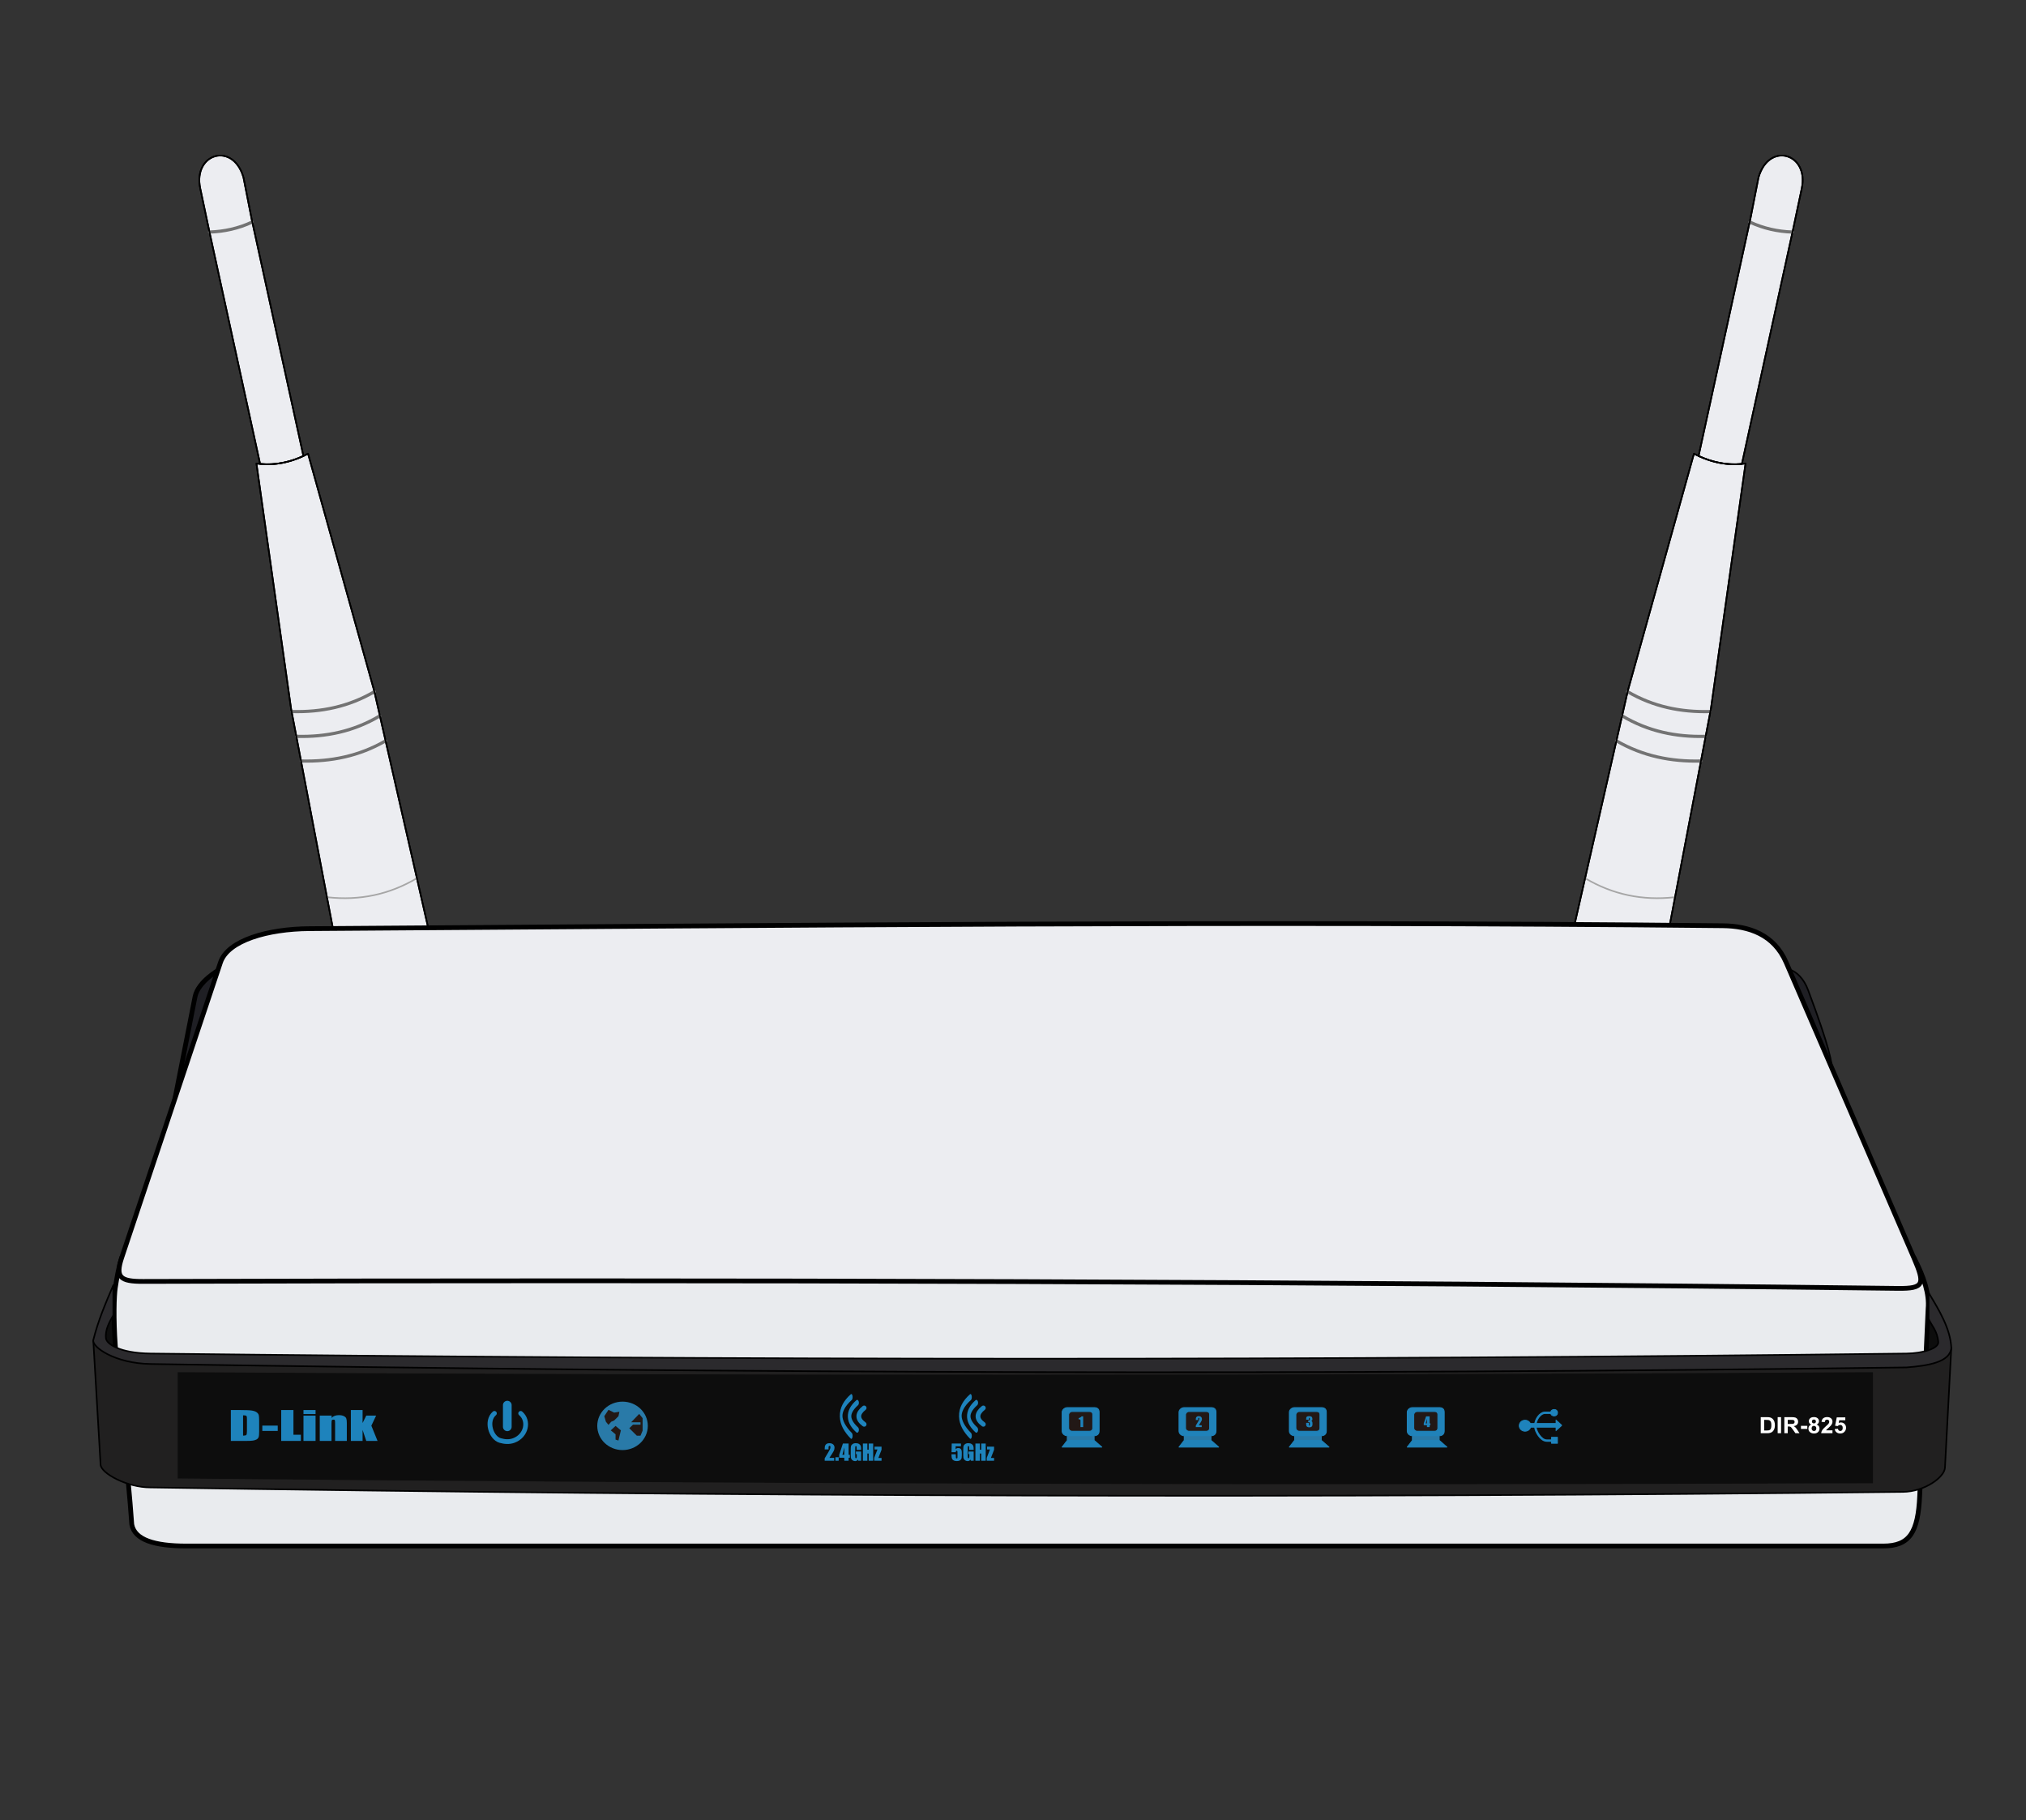 <?xml version="1.0" encoding="UTF-8" standalone="no"?>
<!DOCTYPE svg PUBLIC "-//W3C//DTD SVG 1.1//EN" "http://www.w3.org/Graphics/SVG/1.1/DTD/svg11.dtd">
<svg width="100%" height="100%" viewBox="0 0 1280 1150" version="1.1" xmlns="http://www.w3.org/2000/svg" xmlns:xlink="http://www.w3.org/1999/xlink" xml:space="preserve" style="fill-rule:evenodd;clip-rule:evenodd;stroke-linecap:round;stroke-linejoin:round;stroke-miterlimit:1.414;">
    <rect x="0" y="0" width="1280" height="1150" fill="#333333" stroke="none"/>
    <g id="dir825" transform="matrix(1,0,0,1,-37.741,12.238)">
        <g id="Antenne-links">
            <path d="M169.866,133.346L164.244,106.763C159.59,84.762 184.874,77.029 191.546,99.778L196.675,125.886L230.472,280.61L219.928,294.193L203.173,285.937L169.866,133.346Z" style="fill:rgb(236,237,241);stroke-width:1px;stroke:black;"/>
            <path d="M199.762,280.61C210.38,282.099 221.23,280.266 232.362,274.424L274.157,424.273L309.114,577.708L248.703,577.708L221.647,435.582L199.762,280.61Z" style="fill:rgb(236,237,241);stroke-width:1px;stroke:black;"/>
            <path d="M244.709,554.675C264.968,556.918 283.753,552.95 301.048,542.701" style="fill:none;stroke-width:1px;stroke-linecap:butt;stroke:rgb(166,166,166);"/>
            <g transform="matrix(1.009,0,0,1.026,-1.743,-2.051)">
                <path d="M170.361,132.973C179.542,132.677 188.433,130.749 196.969,126.854" style="fill:none;stroke-width:1.96px;stroke-linecap:butt;stroke:rgb(115,115,115);"/>
            </g>
            <path d="M222.378,437.354C240.704,437.823 258.141,434.255 274.279,424.79" style="fill:none;stroke-width:2px;stroke-linecap:butt;stroke:rgb(115,115,115);"/>
            <g transform="matrix(1.008,0,0,1.025,1.117,4.738)">
                <path d="M222.378,437.354C240.704,437.823 258.141,434.255 274.279,424.79" style="fill:none;stroke-width:1.97px;stroke-linecap:butt;stroke:rgb(115,115,115);"/>
            </g>
            <g transform="matrix(1.024,0,0,1.011,0.4,26.439)">
                <path d="M222.378,437.354C240.704,437.823 258.141,434.255 274.279,424.79" style="fill:none;stroke-width:1.97px;stroke-linecap:butt;stroke:rgb(115,115,115);"/>
            </g>
            <path d="M199.762,280.61C210.38,282.099 221.23,280.266 232.362,274.424L274.157,424.273L309.114,577.708L248.703,577.708L221.647,435.582L199.762,280.61Z" style="fill:none;stroke-width:1px;stroke:black;"/>
            <path d="M169.866,133.346L164.244,106.763C159.59,84.762 184.874,77.029 191.546,99.778L196.675,125.886L229.431,275.863C220.842,279.817 211.801,281.823 202.077,280.877L169.866,133.346Z" style="fill:none;stroke-width:1px;stroke:black;"/>
        </g>
        <g id="Antenne-links1" transform="matrix(-1,0,0,1,1340.32,0)">
            <path d="M169.866,133.346L164.244,106.763C159.59,84.762 184.874,77.029 191.546,99.778L196.675,125.886L230.472,280.61L219.928,294.193L203.173,285.937L169.866,133.346Z" style="fill:rgb(236,237,241);stroke-width:1px;stroke:black;"/>
            <path d="M199.762,280.61C210.38,282.099 221.23,280.266 232.362,274.424L274.157,424.273L309.114,577.708L248.703,577.708L221.647,435.582L199.762,280.61Z" style="fill:rgb(236,237,241);stroke-width:1px;stroke:black;"/>
            <path d="M244.709,554.675C264.968,556.918 283.753,552.95 301.048,542.701" style="fill:none;stroke-width:1px;stroke-linecap:butt;stroke:rgb(166,166,166);"/>
            <g transform="matrix(1.009,0,0,1.026,-1.743,-2.051)">
                <path d="M170.361,132.973C179.542,132.677 188.433,130.749 196.969,126.854" style="fill:none;stroke-width:1.96px;stroke-linecap:butt;stroke:rgb(115,115,115);"/>
            </g>
            <path d="M222.378,437.354C240.704,437.823 258.141,434.255 274.279,424.79" style="fill:none;stroke-width:2px;stroke-linecap:butt;stroke:rgb(115,115,115);"/>
            <g transform="matrix(1.008,0,0,1.025,1.117,4.738)">
                <path d="M222.378,437.354C240.704,437.823 258.141,434.255 274.279,424.79" style="fill:none;stroke-width:1.97px;stroke-linecap:butt;stroke:rgb(115,115,115);"/>
            </g>
            <g transform="matrix(1.024,0,0,1.011,0.4,26.439)">
                <path d="M222.378,437.354C240.704,437.823 258.141,434.255 274.279,424.79" style="fill:none;stroke-width:1.97px;stroke-linecap:butt;stroke:rgb(115,115,115);"/>
            </g>
            <path d="M199.762,280.61C210.38,282.099 221.23,280.266 232.362,274.424L274.157,424.273L309.114,577.708L248.703,577.708L221.647,435.582L199.762,280.61Z" style="fill:none;stroke-width:1px;stroke:black;"/>
            <path d="M169.866,133.346L164.244,106.763C159.59,84.762 184.874,77.029 191.546,99.778L196.675,125.886L229.431,275.863C220.842,279.817 211.801,281.823 202.077,280.877L169.866,133.346Z" style="fill:none;stroke-width:1px;stroke:black;"/>
        </g>
        <path d="M176.197,600.5L147.875,683.991L160.978,617.481C162.926,607.904 176.197,600.5 176.197,600.5Z" style="fill:rgb(31,31,36);stroke-width:3px;stroke:black;"/>
        <path d="M110.387,815.876L111.72,841.941L100.055,835.586L106.629,816.998L110.387,815.876Z" style="fill:rgb(13,13,13);stroke-width:1px;stroke:black;"/>
        <g transform="matrix(-1.059,0,0,1.135,1371.56,-109.776)">
            <path d="M110.387,815.876L111.72,841.941L100.055,835.586L106.629,816.998L110.387,815.876Z" style="fill:rgb(13,13,13);stroke-width:0.91px;stroke:black;"/>
        </g>
        <path d="M1168.07,600.215C1173.09,601.815 1177.42,606.259 1180.1,613.406C1193.94,650.329 1195.06,658.791 1195.53,665.814C1182.71,644.413 1171.7,622.783 1168.07,600.215" style="fill:rgb(31,31,36);stroke-width:1px;stroke:black;"/>
        <g id="Hülle-weis">
            <path d="M120.999,950.986C118.585,916.259 112.911,870.477 110.601,837.984C109.38,820.814 109.813,806.405 110.601,801.372C111.598,794.998 112.628,788.625 114.668,782.304L1246.9,782.304C1253.41,794.758 1256.78,805.71 1255.89,814.606L1250.58,932.809C1249.54,955.896 1244.26,964.598 1227.57,964.598L155.411,964.598C135.56,964.596 122.774,960.77 120.999,950.986Z" style="fill:rgb(233,235,238);stroke-width:3px;stroke:black;"/>
            <path d="M233.297,574.52C206.834,574.698 181.682,581.983 177.037,595.866L114.668,782.304C110.453,794.902 113.733,797.464 128.123,797.422C496.886,796.331 867.873,797.351 1236.72,801.818C1253.58,802.022 1254.05,799.044 1246.81,782.304L1166.2,595.866C1158.54,578.145 1142.62,572.849 1126.22,572.677C828.149,569.538 531.472,572.509 233.297,574.52Z" style="fill:rgb(236,237,241);stroke-width:3px;stroke:black;"/>
        </g>
        <path d="M101.298,913.374C101.925,918.845 118.04,927.562 132.651,927.588C500.652,933.392 870.995,934.521 1239.99,930.404C1253.66,930.252 1266.31,921.156 1266.55,915.045L1270.55,839.336L1244.3,847.614C877.25,852.059 511.621,851.304 146.797,847.614C120.986,846.771 104.33,842.982 101.298,834.807L96.689,834.807L101.298,913.374" style="fill:rgb(33,32,32);stroke-width:1px;stroke:black;"/>
        <path d="M1256.19,804.513C1262.98,815.814 1269.94,827.223 1270.55,839.336C1269.88,848.458 1255.93,850.673 1242.26,851.754C872.342,856.663 502.536,855.437 132.814,849.589C110.209,849.232 95.605,838.764 96.7,834.392C99.766,822.148 104.287,811.566 109.33,799.79L109.33,818.782C107.063,822.775 104.031,827.804 104.687,833.395C105.101,836.93 113.422,842.758 132.814,842.981C502.606,847.239 872.419,847.42 1242.26,842.981C1252.8,842.855 1262.67,839.702 1262.32,835.717C1261.69,828.372 1257.94,825.208 1256.19,821.025L1256.19,804.513Z" style="fill:rgb(43,42,45);stroke-width:1px;stroke:black;"/>
        <g id="Panel">
            <path d="M1221.03,854.776L1221.03,924.913C864.049,926.265 507.042,925.477 149.995,921.915L149.995,854.776C506.973,856.985 863.985,856.859 1221.03,854.776Z" style="fill:rgb(13,13,13);"/>
            <g transform="matrix(1,0,0,1,1.043,0.247)">
                <path d="M563.701,908.63L563.701,910.486L557.722,910.486L557.722,908.933C559.493,906.037 560.546,904.244 560.88,903.556C561.214,902.868 561.381,902.331 561.381,901.946C561.381,901.65 561.33,901.429 561.229,901.283C561.129,901.138 560.975,901.065 560.769,901.065C560.563,901.065 560.409,901.145 560.308,901.307C560.207,901.468 560.157,901.789 560.157,902.268L560.157,903.304L557.722,903.304L557.722,902.907C557.722,902.298 557.754,901.817 557.817,901.465C557.879,901.113 558.034,900.767 558.281,900.426C558.527,900.085 558.848,899.827 559.242,899.652C559.637,899.478 560.11,899.39 560.661,899.39C561.742,899.39 562.559,899.658 563.112,900.194C563.666,900.73 563.943,901.408 563.943,902.228C563.943,902.851 563.787,903.51 563.476,904.205C563.164,904.9 562.246,906.375 560.722,908.63L563.701,908.63Z" style="fill:rgb(30,131,188);fill-rule:nonzero;"/>
                <rect x="564.515" y="908.267" width="2.051" height="2.219" style="fill:rgb(30,131,188);fill-rule:nonzero;"/>
                <path d="M572.84,899.599L572.84,906.714L573.613,906.714L573.613,908.57L572.84,908.57L572.84,910.486L570.123,910.486L570.123,908.57L566.895,908.57L566.895,906.714L569.242,899.599L572.84,899.599ZM570.123,906.714L570.123,902.08L568.926,906.714L570.123,906.714Z" style="fill:rgb(30,131,188);fill-rule:nonzero;"/>
                <path d="M580.755,903.607L577.924,903.607L577.924,902.618C577.924,901.995 577.897,901.605 577.844,901.448C577.79,901.291 577.662,901.213 577.46,901.213C577.285,901.213 577.167,901.28 577.104,901.414C577.041,901.549 577.01,901.894 577.01,902.45L577.01,907.675C577.01,908.164 577.041,908.486 577.104,908.64C577.167,908.795 577.292,908.872 577.48,908.872C577.687,908.872 577.827,908.785 577.901,908.61C577.975,908.435 578.012,908.095 578.012,907.588L578.012,906.297L577.44,906.297L577.44,904.642L580.755,904.642L580.755,910.486L578.973,910.486L578.711,909.706C578.518,910.043 578.275,910.295 577.981,910.463C577.688,910.631 577.341,910.715 576.942,910.715C576.467,910.715 576.022,910.6 575.607,910.369C575.193,910.138 574.878,909.852 574.663,909.511C574.447,909.171 574.313,908.813 574.259,908.439C574.205,908.064 574.178,907.503 574.178,906.754L574.178,903.519C574.178,902.479 574.234,901.724 574.347,901.253C574.459,900.782 574.78,900.351 575.312,899.958C575.843,899.566 576.53,899.37 577.373,899.37C578.202,899.37 578.89,899.54 579.437,899.881C579.984,900.222 580.341,900.626 580.507,901.095C580.672,901.563 580.755,902.244 580.755,903.136L580.755,903.607Z" style="fill:rgb(30,131,188);fill-rule:nonzero;"/>
                <path d="M588.361,899.599L588.361,910.486L585.53,910.486L585.53,905.913L584.683,905.913L584.683,910.486L581.852,910.486L581.852,899.599L584.683,899.599L584.683,903.492L585.53,903.492L585.53,899.599L588.361,899.599Z" style="fill:rgb(30,131,188);fill-rule:nonzero;"/>
                <path d="M593.647,901.562L593.647,903.539L591.643,908.698L593.647,908.698L593.647,910.486L589.014,910.486L589.014,908.617L591.065,903.351L589.222,903.351L589.222,901.562L593.647,901.562Z" style="fill:rgb(30,131,188);fill-rule:nonzero;"/>
            </g>
            <g id="wifi-24">
                <path d="M583.704,877.35C579.342,880.851 579.061,884.304 583.704,887.698" style="fill:none;stroke-width:3px;stroke:rgb(30,131,188);"/>
                <g transform="matrix(1,0,0,1.655,-4.423,-577.945)">
                    <path d="M583.704,877.35C576.669,881.136 577.989,884.522 583.704,887.698" style="fill:none;stroke-width:2.19px;stroke:rgb(30,131,188);"/>
                </g>
                <g transform="matrix(1,0,0,2.361,-8.129,-1200.91)">
                    <path d="M583.704,877.35C574.689,880.758 575.623,884.212 583.704,887.698" style="fill:none;stroke-width:1.65px;stroke:rgb(30,131,188);"/>
                </g>
            </g>
            <g transform="matrix(1,0,0,1,81.084,0.247)">
                <path d="M563.775,899.599L563.775,901.34L560.406,901.34L560.406,903.19C560.827,902.692 561.37,902.443 562.033,902.443C562.782,902.443 563.348,902.653 563.731,903.072C564.114,903.491 564.306,904.297 564.306,905.49L564.306,907.043C564.306,907.814 564.269,908.38 564.195,908.741C564.121,909.102 563.963,909.436 563.721,909.743C563.479,910.05 563.142,910.286 562.709,910.449C562.276,910.613 561.748,910.695 561.125,910.695C560.426,910.695 559.809,910.573 559.276,910.328C558.742,910.084 558.363,909.72 558.139,909.236C557.915,908.751 557.803,908.003 557.803,906.989L557.803,906.398L560.52,906.398L560.52,907.077C560.52,907.781 560.545,908.281 560.594,908.576C560.643,908.872 560.814,909.02 561.105,909.02C561.24,909.02 561.348,908.978 561.431,908.893C561.514,908.807 561.559,908.715 561.566,908.617C561.572,908.518 561.58,908.09 561.589,907.332L561.589,905.174C561.589,904.766 561.547,904.488 561.461,904.34C561.376,904.192 561.235,904.118 561.038,904.118C560.912,904.118 560.807,904.156 560.722,904.232C560.637,904.308 560.582,904.39 560.557,904.478C560.532,904.565 560.52,904.768 560.52,905.086L557.83,905.086L557.944,899.599L563.775,899.599Z" style="fill:rgb(30,131,188);fill-rule:nonzero;"/>
                <path d="M571.811,903.607L568.98,903.607L568.98,902.618C568.98,901.995 568.953,901.605 568.899,901.448C568.845,901.291 568.718,901.213 568.516,901.213C568.341,901.213 568.222,901.28 568.16,901.414C568.097,901.549 568.065,901.894 568.065,902.45L568.065,907.675C568.065,908.164 568.097,908.486 568.16,908.64C568.222,908.795 568.348,908.872 568.536,908.872C568.742,908.872 568.882,908.785 568.956,908.61C569.03,908.435 569.067,908.095 569.067,907.588L569.067,906.297L568.496,906.297L568.496,904.642L571.811,904.642L571.811,910.486L570.029,910.486L569.767,909.706C569.574,910.043 569.331,910.295 569.037,910.463C568.743,910.631 568.397,910.715 567.998,910.715C567.523,910.715 567.078,910.6 566.663,910.369C566.249,910.138 565.934,909.852 565.718,909.511C565.503,909.171 565.369,908.813 565.315,908.439C565.261,908.064 565.234,907.503 565.234,906.754L565.234,903.519C565.234,902.479 565.29,901.724 565.402,901.253C565.514,900.782 565.836,900.351 566.367,899.958C566.899,899.566 567.586,899.37 568.429,899.37C569.258,899.37 569.946,899.54 570.493,899.881C571.04,900.222 571.396,900.626 571.562,901.095C571.728,901.563 571.811,902.244 571.811,903.136L571.811,903.607Z" style="fill:rgb(30,131,188);fill-rule:nonzero;"/>
                <path d="M579.417,899.599L579.417,910.486L576.586,910.486L576.586,905.913L575.739,905.913L575.739,910.486L572.907,910.486L572.907,899.599L575.739,899.599L575.739,903.492L576.586,903.492L576.586,899.599L579.417,899.599Z" style="fill:rgb(30,131,188);fill-rule:nonzero;"/>
                <path d="M584.703,901.562L584.703,903.539L582.699,908.698L584.703,908.698L584.703,910.486L580.069,910.486L580.069,908.617L582.121,903.351L580.278,903.351L580.278,901.562L584.703,901.562Z" style="fill:rgb(30,131,188);fill-rule:nonzero;"/>
            </g>
            <g id="lan1">
                <path d="M708.783,902.086L733.833,902.086L728.883,897.731L728.883,894.944C730.839,894.944 732.15,893.904 732.15,891.98L732.15,880.01C732.15,877.898 730.851,877.131 728.883,877.131L712.136,877.131C710.239,877.131 708.783,878.666 708.783,880.01L708.783,891.98C708.783,893.648 710.353,894.944 712.136,894.944L712.136,897.731L708.783,902.086Z" style="fill:rgb(32,130,185);stroke-width:0.55px;stroke:rgb(30,131,188);"/>
                <path d="M711.861,895.209L729.158,895.212L729.158,897.607L711.861,897.637L711.861,895.209Z" style="fill:rgb(41,122,168);"/>
                <g transform="matrix(0.65,0,0,0.702,252.211,263.858)">
                    <path d="M712.136,894.944L728.883,894.944C730.839,894.944 732.15,893.904 732.15,891.98L732.15,880.01C732.15,877.898 730.851,877.131 728.883,877.131L712.136,877.131C710.239,877.131 708.783,878.666 708.783,880.01L708.783,891.98C708.783,893.648 710.353,894.944 712.136,894.944Z" style="fill:rgb(34,24,22);stroke-width:0.81px;stroke:rgb(30,131,188);"/>
                </g>
                <g transform="matrix(1,0,0,1,1.204,0.095)">
                    <path d="M720.875,882.58L720.875,889.381L719.178,889.381L719.178,885.735C719.178,885.208 719.165,884.892 719.14,884.786C719.115,884.679 719.046,884.599 718.932,884.544C718.819,884.489 718.566,884.462 718.174,884.462L718.006,884.462L718.006,883.668C718.826,883.492 719.45,883.129 719.875,882.58L720.875,882.58Z" style="fill:rgb(30,131,188);fill-rule:nonzero;"/>
                </g>
            </g>
            <g id="lan2" transform="matrix(1,0,0,1,73.845,0)">
                <path d="M708.783,902.086L733.833,902.086L728.883,897.731L728.883,894.944C730.839,894.944 732.15,893.904 732.15,891.98L732.15,880.01C732.15,877.898 730.851,877.131 728.883,877.131L712.136,877.131C710.239,877.131 708.783,878.666 708.783,880.01L708.783,891.98C708.783,893.648 710.353,894.944 712.136,894.944L712.136,897.731L708.783,902.086Z" style="fill:rgb(32,130,185);stroke-width:0.55px;stroke:rgb(30,131,188);"/>
                <path d="M711.861,895.209L729.158,895.212L729.158,897.607L711.861,897.637L711.861,895.209Z" style="fill:rgb(41,122,168);"/>
                <g transform="matrix(0.65,0,0,0.702,252.211,263.858)">
                    <path d="M712.136,894.944L728.883,894.944C730.839,894.944 732.15,893.904 732.15,891.98L732.15,880.01C732.15,877.898 730.851,877.131 728.883,877.131L712.136,877.131C710.239,877.131 708.783,878.666 708.783,880.01L708.783,891.98C708.783,893.648 710.353,894.944 712.136,894.944Z" style="fill:rgb(34,24,22);stroke-width:0.81px;stroke:rgb(30,131,188);"/>
                </g>
                <g transform="matrix(1,0,0,1,1.204,0.095)">
                    <path d="M721.917,888.222L721.917,889.381L718.182,889.381L718.182,888.411C719.289,886.602 719.946,885.482 720.155,885.052C720.363,884.622 720.468,884.287 720.468,884.046C720.468,883.861 720.436,883.723 720.373,883.632C720.31,883.541 720.214,883.496 720.085,883.496C719.956,883.496 719.861,883.546 719.798,883.647C719.735,883.748 719.703,883.948 719.703,884.248L719.703,884.895L718.182,884.895L718.182,884.647C718.182,884.266 718.202,883.966 718.241,883.746C718.28,883.526 718.377,883.31 718.531,883.097C718.685,882.884 718.885,882.723 719.132,882.614C719.378,882.504 719.674,882.45 720.018,882.45C720.693,882.45 721.203,882.617 721.549,882.952C721.895,883.286 722.068,883.71 722.068,884.223C722.068,884.612 721.971,885.024 721.776,885.458C721.582,885.892 721.008,886.813 720.056,888.222L721.917,888.222Z" style="fill:rgb(30,131,188);fill-rule:nonzero;"/>
                </g>
            </g>
            <g id="lan3" transform="matrix(1,0,0,1,143.548,0)">
                <path d="M708.783,902.086L733.833,902.086L728.883,897.731L728.883,894.944C730.839,894.944 732.15,893.904 732.15,891.98L732.15,880.01C732.15,877.898 730.851,877.131 728.883,877.131L712.136,877.131C710.239,877.131 708.783,878.666 708.783,880.01L708.783,891.98C708.783,893.648 710.353,894.944 712.136,894.944L712.136,897.731L708.783,902.086Z" style="fill:rgb(32,130,185);stroke-width:0.55px;stroke:rgb(30,131,188);"/>
                <path d="M711.861,895.209L729.158,895.212L729.158,897.607L711.861,897.637L711.861,895.209Z" style="fill:rgb(41,122,168);"/>
                <g transform="matrix(0.65,0,0,0.702,252.211,263.858)">
                    <path d="M712.136,894.944L728.883,894.944C730.839,894.944 732.15,893.904 732.15,891.98L732.15,880.01C732.15,877.898 730.851,877.131 728.883,877.131L712.136,877.131C710.239,877.131 708.783,878.666 708.783,880.01L708.783,891.98C708.783,893.648 710.353,894.944 712.136,894.944Z" style="fill:rgb(34,24,22);stroke-width:0.81px;stroke:rgb(30,131,188);"/>
                </g>
                <g transform="matrix(1,0,0,1,1.204,0.095)">
                    <path d="M721.446,885.529C721.704,885.616 721.896,885.758 722.022,885.955C722.148,886.153 722.211,886.616 722.211,887.344C722.211,887.884 722.149,888.304 722.026,888.602C721.903,888.9 721.69,889.127 721.388,889.283C721.085,889.438 720.697,889.516 720.224,889.516C719.686,889.516 719.264,889.425 718.957,889.245C718.651,889.064 718.449,888.843 718.352,888.581C718.256,888.319 718.208,887.865 718.208,887.218L718.208,886.68L719.905,886.68L719.905,887.785C719.905,888.079 719.922,888.266 719.957,888.346C719.992,888.426 720.07,888.465 720.19,888.465C720.322,888.465 720.409,888.415 720.451,888.314C720.493,888.213 720.514,887.95 720.514,887.524L720.514,887.054C720.514,886.794 720.484,886.603 720.426,886.483C720.367,886.362 720.28,886.283 720.165,886.245C720.05,886.208 719.828,886.186 719.497,886.18L719.497,885.193C719.9,885.193 720.15,885.178 720.245,885.147C720.34,885.116 720.409,885.049 720.451,884.945C720.493,884.842 720.514,884.679 720.514,884.458L720.514,884.08C720.514,883.842 720.489,883.685 720.44,883.609C720.391,883.534 720.315,883.496 720.211,883.496C720.094,883.496 720.013,883.536 719.97,883.616C719.926,883.695 719.905,883.866 719.905,884.126L719.905,884.685L718.208,884.685L718.208,884.105C718.208,883.455 718.356,883.016 718.653,882.788C718.95,882.56 719.422,882.446 720.069,882.446C720.878,882.446 721.427,882.604 721.715,882.92C722.004,883.237 722.148,883.676 722.148,884.239C722.148,884.62 722.096,884.895 721.993,885.065C721.889,885.234 721.707,885.389 721.446,885.529Z" style="fill:rgb(30,131,188);fill-rule:nonzero;"/>
                </g>
            </g>
            <g id="lan4" transform="matrix(1,0,0,1,218.037,0)">
                <path d="M708.783,902.086L733.833,902.086L728.883,897.731L728.883,894.944C730.839,894.944 732.15,893.904 732.15,891.98L732.15,880.01C732.15,877.898 730.851,877.131 728.883,877.131L712.136,877.131C710.239,877.131 708.783,878.666 708.783,880.01L708.783,891.98C708.783,893.648 710.353,894.944 712.136,894.944L712.136,897.731L708.783,902.086Z" style="fill:rgb(32,130,185);stroke-width:0.55px;stroke:rgb(30,131,188);"/>
                <path d="M711.861,895.209L729.158,895.212L729.158,897.607L711.861,897.637L711.861,895.209Z" style="fill:rgb(41,122,168);"/>
                <g transform="matrix(0.65,0,0,0.702,252.211,263.858)">
                    <path d="M712.136,894.944L728.883,894.944C730.839,894.944 732.15,893.904 732.15,891.98L732.15,880.01C732.15,877.898 730.851,877.131 728.883,877.131L712.136,877.131C710.239,877.131 708.783,878.666 708.783,880.01L708.783,891.98C708.783,893.648 710.353,894.944 712.136,894.944Z" style="fill:rgb(34,24,22);stroke-width:0.81px;stroke:rgb(30,131,188);"/>
                </g>
                <g transform="matrix(1,0,0,1,1.204,0.095)">
                    <path d="M721.719,882.58L721.719,887.025L722.203,887.025L722.203,888.184L721.719,888.184L721.719,889.381L720.022,889.381L720.022,888.184L718.006,888.184L718.006,887.025L719.472,882.58L721.719,882.58ZM720.022,887.025L720.022,884.13L719.275,887.025L720.022,887.025Z" style="fill:rgb(30,131,188);fill-rule:nonzero;"/>
                </g>
            </g>
            <g id="wifi-5" transform="matrix(1,0,0,1,75.305,0)">
                <path d="M583.704,877.35C579.342,880.851 579.061,884.304 583.704,887.698" style="fill:none;stroke-width:3px;stroke:rgb(30,131,188);"/>
                <g transform="matrix(1,0,0,1.655,-4.423,-577.945)">
                    <path d="M583.704,877.35C576.669,881.136 577.989,884.522 583.704,887.698" style="fill:none;stroke-width:2.19px;stroke:rgb(30,131,188);"/>
                </g>
                <g transform="matrix(1,0,0,2.361,-8.129,-1200.91)">
                    <path d="M583.704,877.35C574.689,880.758 575.623,884.212 583.704,887.698" style="fill:none;stroke-width:1.65px;stroke:rgb(30,131,188);"/>
                </g>
            </g>
            <g id="Globe">
                <g transform="matrix(0.909,0,0,1,39.854,0)">
                    <ellipse cx="430.362" cy="888.675" rx="17.566" ry="15.305" style="fill:rgb(41,122,168);"/>
                </g>
                <path d="M436.474,886.416L442.411,886.416L442.411,887.932L437.65,887.932L435.32,890.183L440.067,894.882L442.411,894.882L443.732,891.723L443.732,883.827L441.582,881.125L436.474,886.416Z" style="fill:rgb(34,24,21);"/>
                <path d="M422.178,888.05L423.889,886.085L425.755,885.264L428.476,882.59L429.071,879.779L425.755,880.306L422.178,878.542L419.508,882.59L420.553,886.085L422.178,888.05Z" style="fill:rgb(34,24,21);"/>
                <path d="M426.642,888.719L430.008,891.517L428.45,897.947L426.642,897.359L426.642,894.018L423.607,891.517L426.642,888.719Z" style="fill:rgb(34,24,21);"/>
            </g>
            <g id="Power">
                <path d="M350.108,880.784C344.544,885.588 347.923,896.239 353.69,897.913C356.623,898.764 359.527,898.973 362.373,897.913C370.255,894.978 372.262,885.533 366.686,880.784" style="fill:none;stroke-width:3px;stroke:rgb(30,131,188);"/>
                <path d="M358.247,875.579L358.247,889.269" style="fill:none;stroke-width:5.5px;stroke:rgb(30,131,188);"/>
            </g>
            <g id="USB">
                <ellipse cx="1001.24" cy="888.581" rx="3.679" ry="3.487" style="fill:rgb(30,131,188);stroke-width:0.5px;stroke:rgb(30,131,188);"/>
                <g transform="matrix(1.059,0,0,2.287,-59.758,-1145.21)">
                    <path d="M1004.08,889.674L1004.08,888.694L1020.31,888.694L1020.31,887.713L1023.84,889.184L1020.31,890.655L1020.31,889.674L1004.08,889.674Z" style="fill:rgb(30,131,188);stroke-width:0.28px;stroke:rgb(30,131,188);"/>
                </g>
                <g transform="matrix(1,0,0,1,-0.426,0)">
                    <ellipse cx="1020.04" cy="880.37" rx="2.168" ry="2.058" style="fill:rgb(30,131,188);stroke-width:0.5px;stroke:rgb(30,131,188);"/>
                </g>
                <g transform="matrix(0.827,0,0,0.827,175.875,155.155)">
                    <rect x="1018.22" y="895.706" width="4.584" height="4.584" style="fill:rgb(30,131,188);stroke-width:0.6px;stroke:rgb(30,131,188);"/>
                </g>
                <path d="M1019.65,880.412L1013.76,880.412C1010.87,880.412 1007.76,884.702 1007.79,888.151" style="fill:none;stroke-width:1.5px;stroke:rgb(30,131,188);"/>
                <path d="M1007.79,889.499C1007.92,892.064 1011.18,897.986 1014.93,897.986L1020.55,897.986" style="fill:none;stroke-width:1.5px;stroke:rgb(30,131,188);"/>
            </g>
            <g transform="matrix(1.05,0,0,1,-57.081,-0.725)">
                <path d="M1149.75,883.9L1153.5,883.9C1154.34,883.9 1154.99,883.965 1155.43,884.094C1156.02,884.269 1156.53,884.581 1156.96,885.028C1157.38,885.476 1157.71,886.024 1157.93,886.672C1158.15,887.32 1158.26,888.119 1158.26,889.07C1158.26,889.905 1158.16,890.625 1157.95,891.229C1157.69,891.968 1157.33,892.565 1156.86,893.022C1156.51,893.368 1156.03,893.638 1155.42,893.832C1154.97,893.975 1154.37,894.046 1153.61,894.046L1149.75,894.046L1149.75,883.9ZM1151.8,885.616L1151.8,892.337L1153.33,892.337C1153.9,892.337 1154.32,892.304 1154.57,892.24C1154.9,892.157 1155.18,892.016 1155.4,891.818C1155.62,891.619 1155.8,891.293 1155.93,890.838C1156.07,890.384 1156.14,889.764 1156.14,888.98C1156.14,888.196 1156.07,887.593 1155.93,887.174C1155.8,886.754 1155.6,886.426 1155.35,886.191C1155.1,885.955 1154.79,885.796 1154.4,885.713C1154.12,885.649 1153.56,885.616 1152.72,885.616L1151.8,885.616Z" style="fill:white;fill-rule:nonzero;"/>
                <rect x="1159.93" y="883.9" width="2.049" height="10.146" style="fill:white;fill-rule:nonzero;"/>
                <path d="M1163.94,894.046L1163.94,883.9L1168.25,883.9C1169.34,883.9 1170.13,883.991 1170.62,884.173C1171.11,884.356 1171.5,884.68 1171.8,885.146C1172.09,885.612 1172.24,886.145 1172.24,886.744C1172.24,887.506 1172.02,888.134 1171.57,888.63C1171.12,889.126 1170.45,889.439 1169.56,889.568C1170.01,889.827 1170.37,890.11 1170.66,890.42C1170.95,890.729 1171.34,891.278 1171.83,892.067L1173.06,894.046L1170.61,894.046L1169.13,891.838C1168.61,891.049 1168.25,890.552 1168.05,890.347C1167.86,890.142 1167.65,890.001 1167.44,889.925C1167.22,889.849 1166.88,889.81 1166.41,889.81L1165.99,889.81L1165.99,894.046L1163.94,894.046ZM1165.99,888.191L1167.51,888.191C1168.49,888.191 1169.1,888.149 1169.35,888.066C1169.59,887.983 1169.78,887.84 1169.92,887.637C1170.06,887.434 1170.13,887.18 1170.13,886.876C1170.13,886.535 1170.04,886.259 1169.86,886.049C1169.67,885.839 1169.42,885.706 1169.08,885.651C1168.92,885.628 1168.42,885.616 1167.59,885.616L1165.99,885.616L1165.99,888.191Z" style="fill:white;fill-rule:nonzero;"/>
                <rect x="1173.94" y="889.395" width="3.82" height="1.945" style="fill:white;fill-rule:nonzero;"/>
                <path d="M1180.13,888.572C1179.63,888.359 1179.26,888.068 1179.03,887.696C1178.81,887.325 1178.69,886.917 1178.69,886.475C1178.69,885.718 1178.95,885.093 1179.48,884.599C1180.01,884.105 1180.76,883.858 1181.74,883.858C1182.7,883.858 1183.45,884.105 1183.98,884.599C1184.52,885.093 1184.78,885.718 1184.78,886.475C1184.78,886.945 1184.66,887.364 1184.41,887.731C1184.17,888.098 1183.83,888.378 1183.38,888.572C1183.95,888.798 1184.37,889.128 1184.67,889.561C1184.96,889.995 1185.11,890.496 1185.11,891.063C1185.11,892 1184.81,892.761 1184.21,893.347C1183.61,893.933 1182.82,894.226 1181.83,894.226C1180.9,894.226 1180.13,893.984 1179.52,893.499C1178.8,892.927 1178.43,892.143 1178.43,891.146C1178.43,890.597 1178.57,890.093 1178.84,889.634C1179.12,889.175 1179.54,888.821 1180.13,888.572ZM1180.53,886.613C1180.53,887.001 1180.64,887.303 1180.86,887.52C1181.08,887.736 1181.37,887.845 1181.74,887.845C1182.11,887.845 1182.4,887.735 1182.62,887.516C1182.84,887.297 1182.95,886.994 1182.95,886.606C1182.95,886.242 1182.84,885.95 1182.62,885.731C1182.41,885.511 1182.12,885.402 1181.76,885.402C1181.38,885.402 1181.09,885.513 1180.86,885.734C1180.64,885.955 1180.53,886.248 1180.53,886.613ZM1180.35,890.959C1180.35,891.495 1180.49,891.912 1180.76,892.212C1181.04,892.512 1181.38,892.662 1181.79,892.662C1182.19,892.662 1182.53,892.518 1182.79,892.229C1183.05,891.941 1183.18,891.525 1183.18,890.98C1183.18,890.505 1183.05,890.123 1182.78,889.835C1182.51,889.546 1182.17,889.402 1181.76,889.402C1181.29,889.402 1180.93,889.566 1180.7,889.894C1180.47,890.221 1180.35,890.576 1180.35,890.959Z" style="fill:white;fill-rule:nonzero;"/>
                <path d="M1192.91,892.24L1192.91,894.046L1186.1,894.046C1186.17,893.363 1186.39,892.716 1186.76,892.105C1187.13,891.493 1187.86,890.683 1188.95,889.672C1189.82,888.855 1190.36,888.302 1190.56,888.011C1190.83,887.61 1190.96,887.213 1190.96,886.821C1190.96,886.387 1190.85,886.054 1190.61,885.821C1190.38,885.588 1190.06,885.471 1189.65,885.471C1189.24,885.471 1188.92,885.593 1188.68,885.838C1188.44,886.082 1188.3,886.488 1188.26,887.056L1186.33,886.862C1186.44,885.792 1186.8,885.023 1187.41,884.557C1188.02,884.091 1188.78,883.858 1189.69,883.858C1190.7,883.858 1191.48,884.128 1192.06,884.668C1192.63,885.208 1192.91,885.879 1192.91,886.682C1192.91,887.139 1192.83,887.574 1192.67,887.987C1192.5,888.4 1192.24,888.832 1191.89,889.284C1191.65,889.584 1191.23,890.016 1190.62,890.579C1190,891.142 1189.61,891.515 1189.45,891.7C1189.29,891.884 1189.15,892.064 1189.05,892.24L1192.91,892.24Z" style="fill:white;fill-rule:nonzero;"/>
                <path d="M1194.26,891.437L1196.19,891.236C1196.25,891.675 1196.41,892.022 1196.68,892.278C1196.96,892.534 1197.27,892.662 1197.63,892.662C1198.03,892.662 1198.38,892.497 1198.66,892.167C1198.94,891.837 1199.08,891.34 1199.08,890.676C1199.08,890.053 1198.94,889.586 1198.66,889.274C1198.38,888.963 1198.02,888.807 1197.57,888.807C1197.01,888.807 1196.51,889.054 1196.07,889.547L1194.49,889.319L1195.49,884.038L1200.63,884.038L1200.63,885.859L1196.96,885.859L1196.66,887.582C1197.09,887.365 1197.53,887.257 1197.99,887.257C1198.85,887.257 1199.58,887.57 1200.18,888.198C1200.78,888.825 1201.08,889.64 1201.08,890.641C1201.08,891.476 1200.84,892.221 1200.35,892.876C1199.69,893.772 1198.78,894.219 1197.61,894.219C1196.67,894.219 1195.91,893.968 1195.32,893.465C1194.72,892.962 1194.37,892.286 1194.26,891.437Z" style="fill:white;fill-rule:nonzero;"/>
            </g>
            <g transform="matrix(1.05,0,0,0.69,-9.102,278.441)">
                <path d="M183.515,869.915L189.017,869.915C192.569,869.915 194.971,870.078 196.223,870.404C197.475,870.73 198.427,871.266 199.079,872.011C199.731,872.757 200.138,873.586 200.301,874.5C200.464,875.415 200.546,877.211 200.546,879.889L200.546,889.793C200.546,892.332 200.427,894.029 200.188,894.885C199.949,895.741 199.533,896.411 198.939,896.894C198.345,897.377 197.611,897.715 196.738,897.907C195.865,898.099 194.549,898.195 192.79,898.195L183.515,898.195L183.515,869.915ZM190.869,874.754L190.869,893.357C191.928,893.357 192.581,893.144 192.825,892.719C193.07,892.294 193.192,891.138 193.192,889.252L193.192,878.265C193.192,876.984 193.151,876.163 193.07,875.802C192.988,875.441 192.802,875.176 192.511,875.007C192.22,874.838 191.672,874.754 190.869,874.754Z" style="fill:rgb(30,131,188);fill-rule:nonzero;"/>
                <rect x="202.45" y="884.169" width="9.275" height="4.874" style="fill:rgb(30,131,188);fill-rule:nonzero;"/>
                <path d="M221.175,869.915L221.175,892.536L225.647,892.536L225.647,898.195L213.821,898.195L213.821,869.915L221.175,869.915Z" style="fill:rgb(30,131,188);fill-rule:nonzero;"/>
                <path d="M234.486,869.915L234.486,873.601L227.219,873.601L227.219,869.915L234.486,869.915ZM234.486,875.016L234.486,898.195L227.219,898.195L227.219,875.016L234.486,875.016Z" style="fill:rgb(30,131,188);fill-rule:nonzero;"/>
                <path d="M244.198,875.016L244.076,877.147C244.588,876.297 245.214,875.659 245.953,875.234C246.693,874.809 247.546,874.596 248.512,874.596C249.724,874.596 250.713,874.882 251.482,875.452C252.251,876.023 252.746,876.742 252.967,877.61C253.188,878.477 253.299,879.924 253.299,881.95L253.299,898.195L246.242,898.195L246.242,882.143C246.242,880.547 246.189,879.575 246.084,879.225C245.98,878.876 245.689,878.701 245.211,878.701C244.71,878.701 244.396,878.902 244.268,879.304C244.14,879.706 244.076,880.78 244.076,882.527L244.076,898.195L237.019,898.195L237.019,875.016L244.198,875.016Z" style="fill:rgb(30,131,188);fill-rule:nonzero;"/>
                <path d="M270.924,875.016L268.059,884.256L271.78,898.195L264.985,898.195L262.784,888.099L262.784,898.195L255.727,898.195L255.727,869.915L262.784,869.915L262.784,881.793L264.985,875.016L270.924,875.016Z" style="fill:rgb(30,131,188);fill-rule:nonzero;"/>
            </g>
        </g>
    </g>
</svg>
